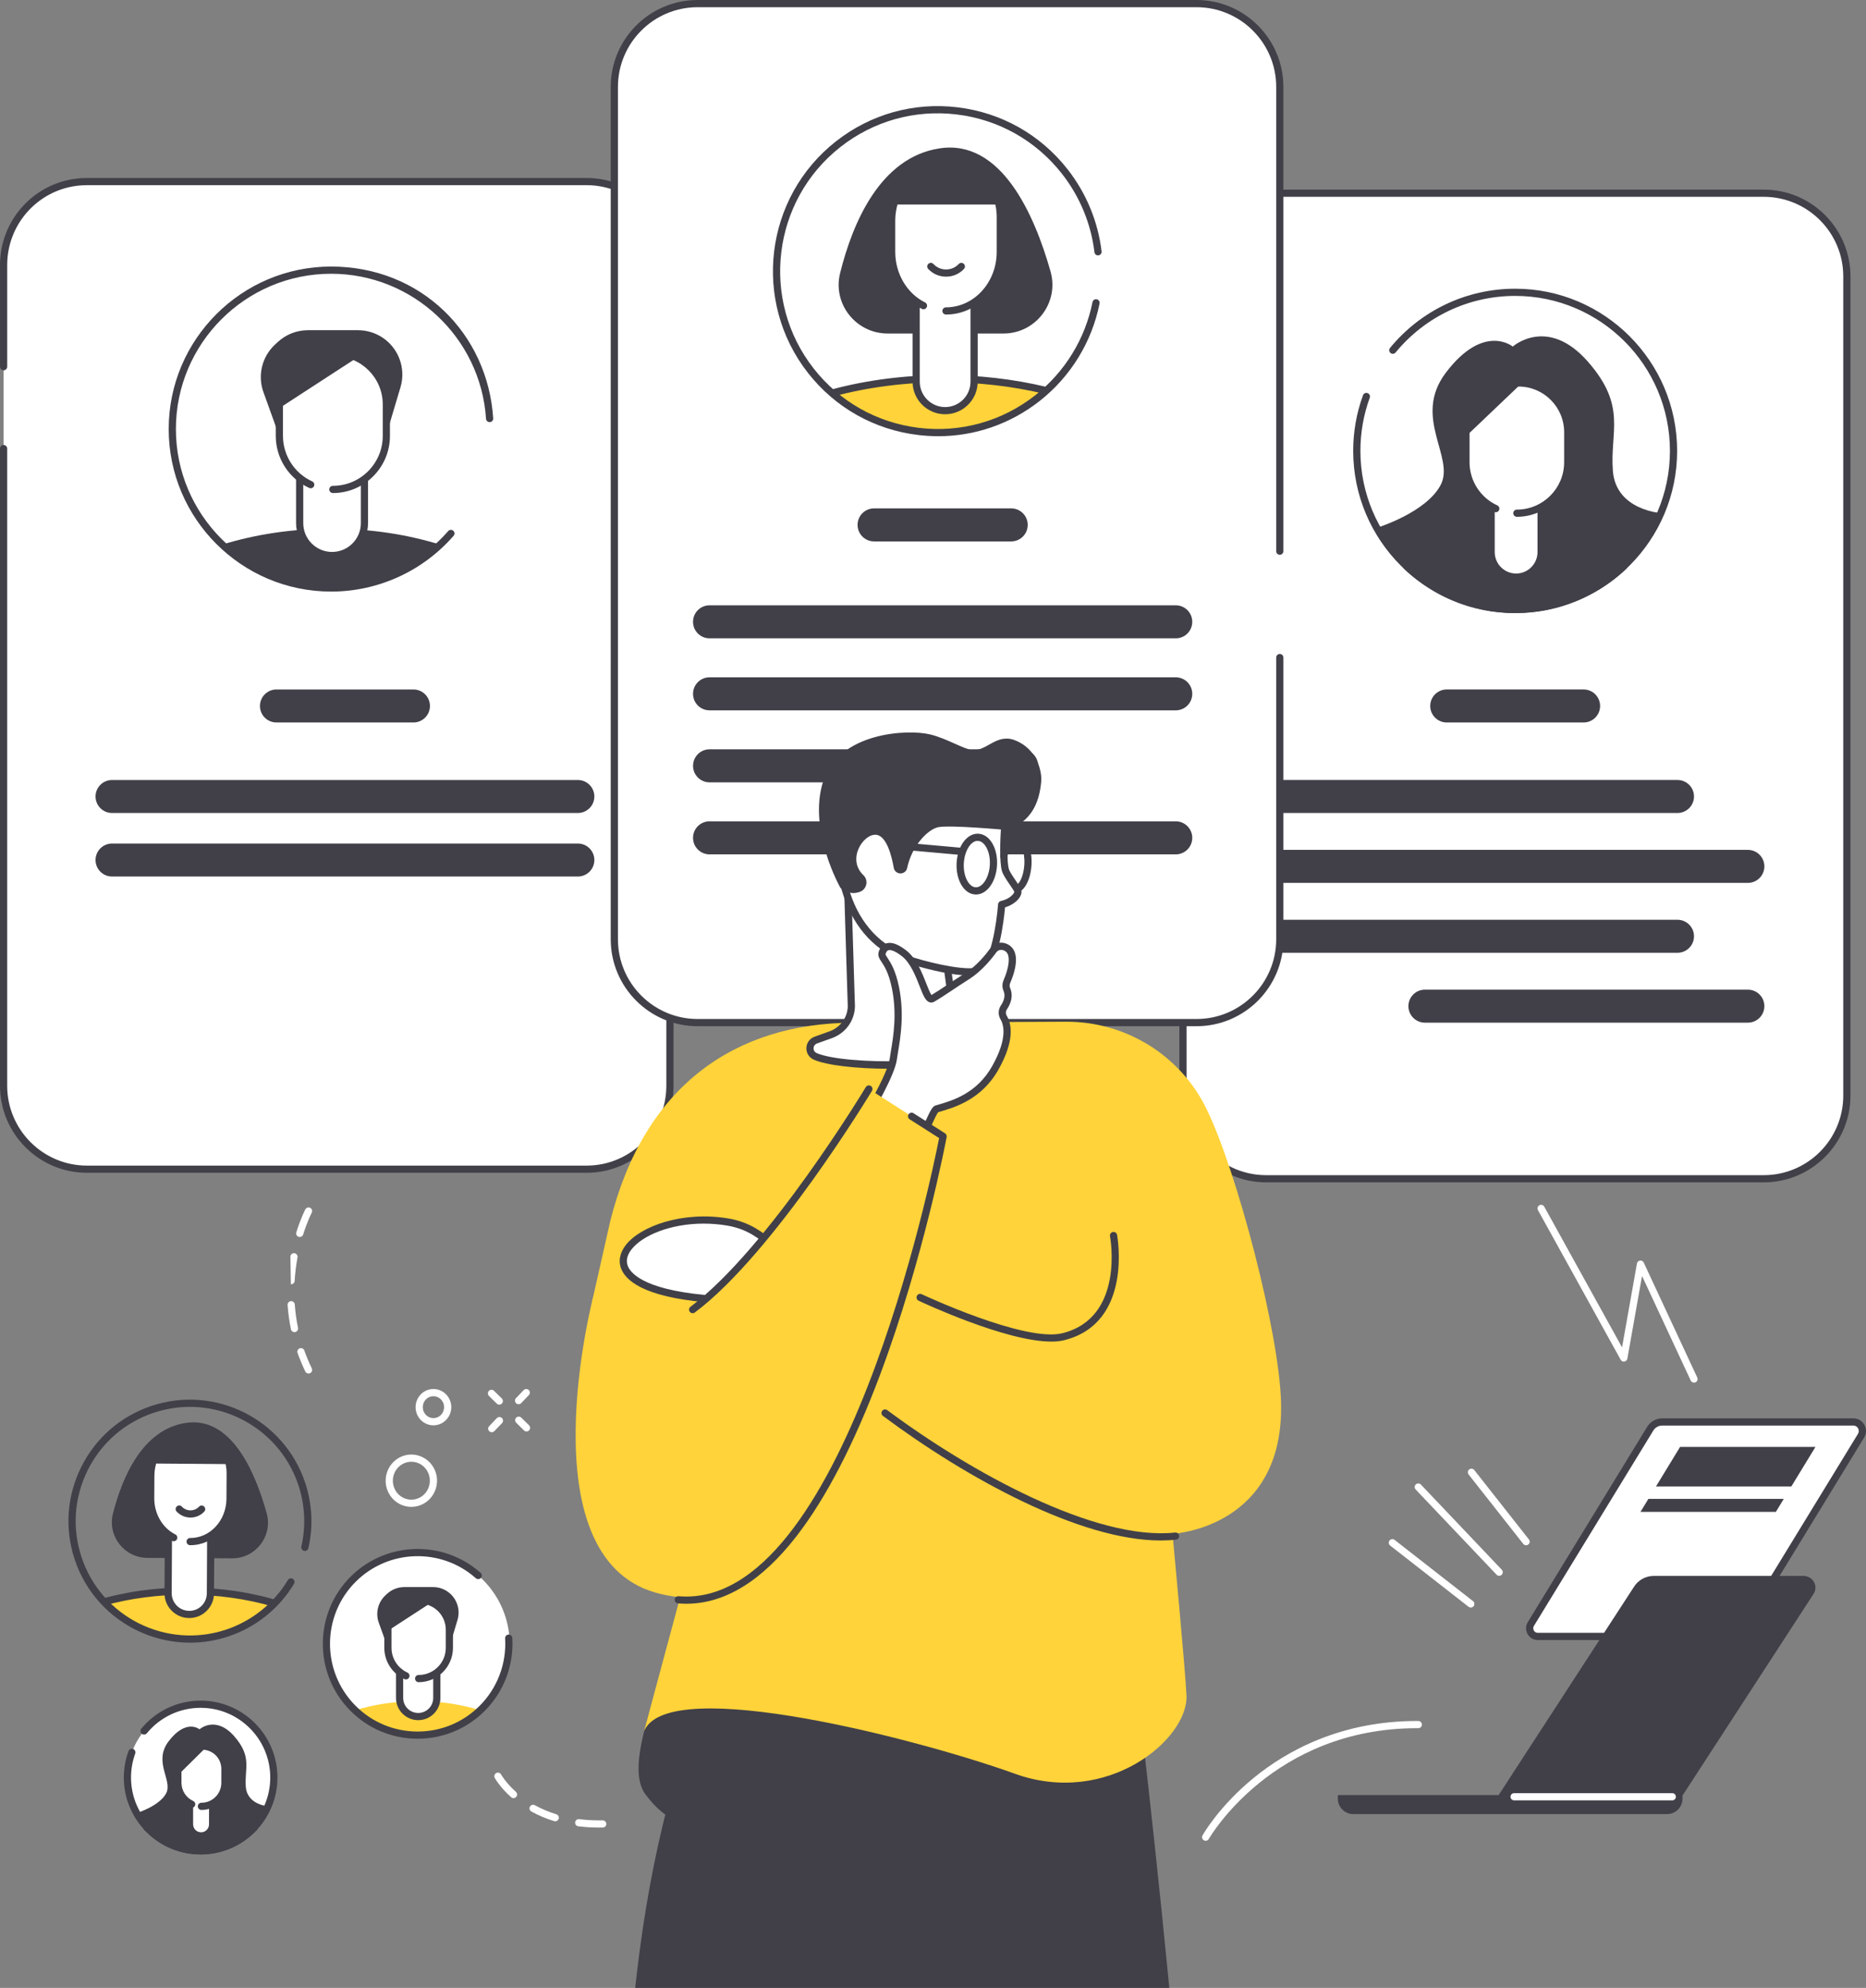 <svg xmlns="http://www.w3.org/2000/svg" xmlns:xlink="http://www.w3.org/1999/xlink" id="Layer_2" viewBox="0 0 1717.88 1829.09"><rect x="0" y="0" width="1717.88" height="1829.09" fill="#808080" stroke="none"/><defs><style>.cls-1{fill:none;}.cls-2{clip-path:url(#clippath);}.cls-3{fill:#fff;}.cls-4{fill:#ffd339;}.cls-5{fill:#414049;}</style><clipPath id="clippath"><path class="cls-1" d="M175.33,1507.64c-60.05,0-108.73-48.68-108.73-108.73s48.68-108.73,108.73-108.73,108.73,48.68,108.73,108.73-48.68,108.73-108.73,108.73Z"></path></clipPath></defs><g id="Illustration"><g id="Select_candidates"><g><g><path class="cls-3" d="M3.31,999.06c0,42.39,34.36,76.75,76.75,76.75h459.96c42.39,0,76.75-34.36,76.75-76.75V243.81c0-42.39-34.36-76.75-76.75-76.75,0,0-466.02,.18-468.98,.52C32.91,172.05,3.31,204.48,3.31,243.81V999.06Z"></path><path class="cls-5" d="M540.02,1079.12H80.06c-44.15,0-80.06-35.92-80.06-80.06V412.75c0-1.83,1.48-3.31,3.31-3.31s3.31,1.48,3.31,3.31V999.06c0,40.49,32.94,73.44,73.43,73.44h459.96c40.49,0,73.43-32.94,73.43-73.44V243.81c0-40.49-32.94-73.43-73.43-73.43H80.06c-2.89,0-5.8,.17-8.63,.5C34.48,175.21,6.63,206.56,6.63,243.81v93.59c0,1.83-1.48,3.31-3.31,3.31s-3.31-1.48-3.31-3.31v-93.59c0-40.61,30.38-74.8,70.66-79.51,3.09-.36,6.25-.55,9.4-.55h459.96c44.15,0,80.06,35.92,80.06,80.06V999.06c0,44.15-35.91,80.06-80.06,80.06Z"></path><g><path class="cls-5" d="M380.64,664.76h-126.14c-8.39,0-15.18-6.8-15.18-15.18s6.8-15.18,15.18-15.18h126.14c8.39,0,15.18,6.8,15.18,15.18s-6.8,15.18-15.18,15.18Z"></path><path class="cls-5" d="M531.99,748.05H103.14c-8.39,0-15.18-6.8-15.18-15.18s6.8-15.18,15.18-15.18h428.85c8.39,0,15.18,6.8,15.18,15.18s-6.8,15.18-15.18,15.18Z"></path><path class="cls-5" d="M531.99,806.51H103.14c-8.39,0-15.18-6.8-15.18-15.18s6.8-15.18,15.18-15.18h428.85c8.39,0,15.18,6.8,15.18,15.18s-6.8,15.18-15.18,15.18Z"></path></g><g><path class="cls-5" d="M204.53,501.12c26.18,24.71,61.46,39.88,100.31,39.88s74.12-15.17,100.31-39.88c-30.29-9.38-64.32-14.66-100.31-14.66s-70.02,5.28-100.31,14.66Z"></path><path class="cls-5" d="M354.97,402.31l13.73-46c5.19-17.41-1.74-36.15-17.01-45.98-6.59-4.24-14.26-6.5-22.1-6.5h-46.14c-10.3,0-20.22,3.9-27.77,10.91l-2.53,2.35c-11.99,11.13-16.17,28.35-10.62,43.74l15.17,42.1,97.27-.61Z"></path><path class="cls-3" d="M308.08,325.42h-51.08v75.67c0,15.65,6.63,29.57,19.88,38.59v41.67c0,16.47,13.34,29.83,29.81,29.83s29.82-13.35,29.82-29.83v-40.54c11.04-8.96,19.88-23.41,19.88-39.72v-29c0-26.29-22.03-46.67-48.31-46.67Z"></path><path class="cls-5" d="M305.71,514.49c-18.27,0-33.14-14.86-33.14-33.14v-41.28c0-1.83,1.48-3.31,3.31-3.31s3.31,1.48,3.31,3.31v41.28c0,14.62,11.89,26.51,26.51,26.51s26.51-11.89,26.51-26.51v-39.58c0-1.83,1.48-3.31,3.31-3.31s3.31,1.48,3.31,3.31v39.58c0,18.27-14.87,33.14-33.14,33.14Z"></path><path class="cls-5" d="M306.44,453.65c-1.83,0-3.31-1.48-3.31-3.31s1.48-3.31,3.31-3.31c25.33,0,45.93-20.6,45.93-45.93v-29c0-24.42-19.86-44.28-44.28-44.28h-47.58v73.29c0,17.96,10.57,34.38,26.92,41.83,1.67,.76,2.4,2.72,1.64,4.39-.76,1.67-2.72,2.4-4.39,1.64-18.71-8.52-30.8-27.3-30.8-47.86v-76.6c0-1.83,1.48-3.31,3.31-3.31h50.89c28.07,0,50.91,22.84,50.91,50.91v29c0,28.98-23.58,52.55-52.56,52.55Z"></path><path class="cls-5" d="M338.56,322.67l-79.54,51.67v-49.85s79.54-.61,79.54-1.82Z"></path><path class="cls-5" d="M304.84,544.32c-82.45,0-149.53-67.08-149.53-149.53s67.08-149.54,149.53-149.54,144.09,61.34,149.21,139.64c.12,1.82-1.26,3.4-3.09,3.52-1.82,.1-3.4-1.26-3.52-3.09-4.89-74.83-67.53-133.44-142.6-133.44-78.8,0-142.91,64.11-142.91,142.91s64.11,142.91,142.91,142.91c41.31,0,80.59-17.87,107.76-49.04,1.2-1.38,3.3-1.52,4.67-.32s1.52,3.3,.32,4.67c-28.43,32.61-69.53,51.31-112.75,51.31Z"></path></g></g><g><g><rect class="cls-3" x="1089.08" y="177.78" width="611.19" height="906.82" rx="76.52" ry="76.52"></rect><path class="cls-5" d="M1623.74,1087.92h-458.14c-44.02,0-79.84-35.82-79.84-79.84V254.31c0-44.02,35.81-79.84,79.84-79.84h458.14c44.02,0,79.84,35.81,79.84,79.84V1008.08c0,44.02-35.81,79.84-79.84,79.84ZM1165.6,181.1c-40.37,0-73.21,32.84-73.21,73.21V1008.08c0,40.37,32.84,73.21,73.21,73.21h458.14c40.37,0,73.21-32.84,73.21-73.21V254.31c0-40.37-32.84-73.21-73.21-73.21h-458.14Z"></path></g><g><path class="cls-3" d="M1249.11,414.88c0-80.59,65.27-145.91,145.79-145.91s145.79,65.33,145.79,145.91-65.27,145.91-145.79,145.91-145.79-65.33-145.79-145.91Z"></path><path class="cls-5" d="M1394.9,564.11c-82.22,0-149.11-66.94-149.11-149.23,0-17.6,3.03-34.82,9.01-51.2,.63-1.72,2.53-2.6,4.25-1.98,1.72,.63,2.6,2.53,1.98,4.25-5.71,15.65-8.61,32.11-8.61,48.93,0,78.63,63.92,142.6,142.48,142.6s142.48-63.97,142.48-142.6-63.91-142.6-142.48-142.6c-42.76,0-82.89,18.98-110.08,52.06-1.16,1.41-3.25,1.62-4.66,.46-1.41-1.16-1.62-3.25-.46-4.66,28.46-34.62,70.45-54.48,115.2-54.48,82.21,0,149.1,66.94,149.1,149.22s-66.89,149.23-149.1,149.23Z"></path><path class="cls-5" d="M1392.68,318.89s-26.69-22.17-61.71,24.19c-30.91,40.92,8.68,77.59-4.63,103.07-13.31,25.48-58.43,39.37-58.43,39.37,0,0,14.46,28.95,32.4,41.69h190.34s39.34-42.85,39.34-55.01c0,0-42.23-2.32-45.13-38.79-2.89-36.48,13.18-59.25-22.85-100.46-37.31-42.68-69.33-14.06-69.33-14.06Z"></path><path class="cls-5" d="M1294.89,521c26.11,24.66,61.28,39.8,100.01,39.8s73.9-15.14,100.01-39.8c-30.2-9.36-64.13-14.63-100.01-14.63s-69.81,5.27-100.01,14.63Z"></path><path class="cls-5" d="M1394.9,564.11c-38.17,0-74.5-14.46-102.29-40.7-.86-.81-1.22-2.01-.95-3.16,.27-1.15,1.12-2.07,2.25-2.42,31.63-9.81,65.61-14.78,100.99-14.78s69.36,4.97,100.99,14.78c1.12,.35,1.98,1.27,2.25,2.42,.27,1.15-.09,2.35-.95,3.16-27.79,26.25-64.12,40.7-102.29,40.7Zm-93.44-41.62c25.95,22.61,58.91,34.99,93.44,34.99s67.49-12.39,93.44-34.99c-29.4-8.5-60.81-12.81-93.44-12.81s-64.04,4.31-93.44,12.81Z"></path><path class="cls-3" d="M1395.77,531.03c-12.71,0-23.01-10.31-23.01-23.03v-117.44h46.02v117.44c0,12.72-10.3,23.03-23.01,23.03Z"></path><path class="cls-5" d="M1395.77,534.34c-14.52,0-26.32-11.82-26.32-26.34v-117.43c0-1.83,1.48-3.31,3.31-3.31h46.02c1.83,0,3.31,1.48,3.31,3.31v117.43c0,14.53-11.81,26.34-26.32,26.34Zm-19.7-140.47v114.12c0,10.87,8.84,19.72,19.7,19.72s19.7-8.85,19.7-19.72v-114.12h-39.39Z"></path><path class="cls-3" d="M1396.44,472.21c25.88,0,46.86-21,46.86-46.9v-27.62c0-25.04-20.28-45.33-45.29-45.33h-48.43v72.96c0,18.98,11.26,35.32,27.47,42.71l19.4,4.19Z"></path><path class="cls-5" d="M1396.44,475.52c-1.83,0-3.31-1.48-3.31-3.31s1.48-3.31,3.31-3.31c24.01,0,43.55-19.55,43.55-43.59v-27.62c0-23.17-18.83-42.02-41.98-42.02h-45.12v69.64c0,17.05,10.02,32.62,25.53,39.69,1.67,.76,2.4,2.72,1.64,4.39-.76,1.67-2.73,2.4-4.39,1.64-17.86-8.14-29.4-26.09-29.4-45.72v-72.95c0-1.83,1.48-3.31,3.31-3.31h48.43c26.8,0,48.61,21.82,48.61,48.64v27.62c0,27.69-22.51,50.21-50.17,50.21Z"></path><path class="cls-5" d="M1399.33,354.09l-48.02,45.74v-47.48s48.02,2.9,48.02,1.74Z"></path></g><g><path class="cls-5" d="M1544.35,748.05h-363.69c-8.38,0-15.18-6.8-15.18-15.18s6.8-15.19,15.18-15.19h363.69c8.38,0,15.18,6.8,15.18,15.18s-6.8,15.19-15.18,15.19Z"></path><path class="cls-5" d="M1609.14,812.36h-428.48c-8.38,0-15.18-6.8-15.18-15.18s6.8-15.19,15.18-15.19h428.48c8.38,0,15.18,6.8,15.18,15.18s-6.8,15.19-15.18,15.19Z"></path><path class="cls-5" d="M1544.35,876.67h-363.69c-8.38,0-15.18-6.8-15.18-15.18s6.8-15.19,15.18-15.19h363.69c8.38,0,15.18,6.8,15.18,15.18s-6.8,15.19-15.18,15.19Z"></path><path class="cls-5" d="M1609.14,940.97h-297.35c-8.38,0-15.18-6.8-15.18-15.18s6.8-15.19,15.18-15.19h297.35c8.38,0,15.18,6.8,15.18,15.18s-6.8,15.19-15.18,15.19Z"></path><path class="cls-5" d="M1457.91,664.76h-126.03c-8.38,0-15.18-6.8-15.18-15.18s6.8-15.19,15.18-15.19h126.03c8.38,0,15.18,6.8,15.18,15.18s-6.8,15.19-15.18,15.19Z"></path></g></g><g><g><rect class="cls-3" x="565.56" y="3.31" width="612.65" height="937.6" rx="76.65" ry="76.65"></rect><path class="cls-5" d="M1101.56,944.23h-459.35c-44.09,0-79.96-35.87-79.96-79.96V79.96c0-44.09,35.87-79.96,79.96-79.96h459.35c44.09,0,79.96,35.87,79.96,79.96V507.16c0,1.83-1.48,3.31-3.31,3.31s-3.31-1.48-3.31-3.31V79.96c0-40.44-32.9-73.33-73.33-73.33h-459.35c-40.44,0-73.33,32.9-73.33,73.33V864.27c0,40.44,32.9,73.33,73.33,73.33h459.35c40.44,0,73.33-32.9,73.33-73.33v-259.24c0-1.83,1.48-3.31,3.31-3.31s3.31,1.48,3.31,3.31v259.24c0,44.09-35.87,79.96-79.96,79.96Z"></path><g><path class="cls-5" d="M930.94,498.17h-126.24c-8.39,0-15.2-6.8-15.2-15.2s6.8-15.2,15.2-15.2h126.24c8.39,0,15.2,6.8,15.2,15.2s-6.8,15.2-15.2,15.2Z"></path><path class="cls-5" d="M1082.42,587.35h-429.2c-8.39,0-15.2-6.8-15.2-15.2s6.8-15.2,15.2-15.2h429.2c8.39,0,15.2,6.8,15.2,15.2s-6.8,15.2-15.2,15.2Z"></path><path class="cls-5" d="M1082.42,653.61h-429.2c-8.39,0-15.2-6.8-15.2-15.2s6.8-15.2,15.2-15.2h429.2c8.39,0,15.2,6.8,15.2,15.2s-6.8,15.2-15.2,15.2Z"></path><path class="cls-5" d="M940.52,719.86h-287.29c-8.39,0-15.2-6.8-15.2-15.2s6.8-15.2,15.2-15.2h287.29c8.39,0,15.2,6.8,15.2,15.2s-6.8,15.2-15.2,15.2Z"></path><path class="cls-5" d="M1082.42,786.12h-429.2c-8.39,0-15.2-6.8-15.2-15.2s6.8-15.2,15.2-15.2h429.2c8.39,0,15.2,6.8,15.2,15.2s-6.8,15.2-15.2,15.2Z"></path></g></g><g><g><path class="cls-5" d="M817.13,306.87c-29.1,0-50.75-27.26-43.73-55.5,11.54-46.4,36.88-106.35,91.35-114.82,56.78-8.83,87.44,60.41,102.41,113.27,8.11,28.64-13.57,57.05-43.32,57.05h-106.7Z"></path><path class="cls-4" d="M862.62,398.4c41.99-1.02,70.11-10.07,100.37-38.63-35.01-10.84-52.3-11.33-93.88-11.33s-66.83,2.09-101.83,12.93c0,0,39.71,38.38,95.35,37.02Z"></path><path class="cls-5" d="M766.51,364.86c-1.46,0-2.8-.98-3.2-2.46-.47-1.77,.58-3.58,2.35-4.06,32.8-8.77,67.6-13.21,103.45-13.21,32.27,0,63.84,3.63,93.82,10.78,1.78,.42,2.88,2.21,2.45,3.99-.42,1.78-2.22,2.88-3.99,2.45-29.48-7.03-60.53-10.6-92.28-10.6-35.27,0-69.49,4.37-101.74,12.99-.29,.08-.57,.11-.86,.11Z"></path><path class="cls-3" d="M870.11,377.86c-14.73,0-26.67-11.94-26.67-26.67V191.53h53.34v159.66c0,14.73-11.94,26.67-26.67,26.67Z"></path><path class="cls-5" d="M870.11,381.18c-16.53,0-29.98-13.45-29.98-29.98V191.53c0-1.83,1.48-3.31,3.31-3.31h53.34c1.83,0,3.31,1.48,3.31,3.31v159.66c0,16.53-13.45,29.98-29.98,29.98Zm-23.36-186.33v156.35c0,12.88,10.48,23.36,23.36,23.36s23.36-10.48,23.36-23.36V194.85h-46.71Z"></path><path class="cls-3" d="M850.19,281.23c-17.29-8.55-29.31-27.48-29.31-49.46v-28.36c0-31,23.14-56.13,51.69-56.13,26.7,0,48.34,23.5,48.34,52.5v31.99c0,30-22.4,54.32-50.02,54.32l-20.7-4.86Z"></path><path class="cls-5" d="M870.89,289.4c-1.83,0-3.31-1.48-3.31-3.31s1.48-3.31,3.31-3.31c25.75,0,46.7-22.88,46.7-51v-31.99c0-27.12-20.2-49.18-45.03-49.18-26.68,0-48.38,23.69-48.38,52.82v28.36c0,19.99,10.78,38.24,27.47,46.49,1.64,.81,2.31,2.8,1.5,4.44-.81,1.64-2.8,2.3-4.44,1.5-18.93-9.36-31.16-29.93-31.16-52.43v-28.36c0-32.78,24.68-59.44,55.01-59.44,28.48,0,51.66,25.04,51.66,55.81v31.99c0,31.78-23.92,57.63-53.33,57.63Z"></path><path class="cls-5" d="M820.49,188.18h103.94s-2.08-20.52-20.68-34.25c-15.82-11.67-36.94-12.79-54.87-4.74-12.16,5.46-24.73,15.28-27.05,32.8l-1.34,6.18Z"></path><path class="cls-5" d="M870.98,254.57c-6.3,0-12.15-2.53-16.47-7.12-1.25-1.34-1.19-3.43,.15-4.68,1.34-1.25,3.43-1.18,4.68,.15,3.05,3.25,7.18,5.03,11.64,5.03s8.59-1.79,11.64-5.03c1.26-1.33,3.35-1.4,4.68-.15,1.33,1.25,1.4,3.35,.15,4.68-4.32,4.59-10.16,7.12-16.47,7.12Z"></path></g><path class="cls-5" d="M863.67,401.36c-6.11,0-12.25-.37-18.41-1.11-40.27-4.84-76.25-25.07-101.3-56.96-51.72-65.85-40.23-161.49,25.61-213.21,31.9-25.05,71.64-36.19,111.91-31.35,40.27,4.84,76.25,25.07,101.3,56.96,17.22,21.92,28.06,48.06,31.36,75.6,.22,1.82-1.08,3.47-2.89,3.68-1.81,.25-3.47-1.08-3.68-2.89-3.15-26.33-13.53-51.33-29.99-72.29-23.96-30.5-58.37-49.85-96.88-54.48-38.5-4.62-76.52,6.02-107.02,29.98-62.97,49.46-73.96,140.94-24.5,203.91,23.96,30.5,58.37,49.85,96.88,54.48,38.52,4.62,76.52-6.02,107.02-29.98,27.22-21.38,45.94-51.83,52.7-85.72,.36-1.79,2.12-2.97,3.9-2.6,1.79,.36,2.96,2.1,2.6,3.9-7.07,35.45-26.64,67.28-55.1,89.64-27.02,21.22-59.67,32.46-93.5,32.46Z"></path></g></g></g><g><g><g><path class="cls-5" d="M848.03,1829.09h228.47c-18.38-189.32-36.01-326.68-36.01-326.68l-354.77-61.96-35.41,101c-10.6,30.59-25.12,75.82-38.65,131.47-7.47,30.72-18.52,79.7-26.88,156.18h263.25Z"></path><path class="cls-5" d="M854.49,1777.67c-.4,0-.81-.07-1.21-.23-1.7-.67-2.55-2.59-1.88-4.29,8.29-21.21,26.47-26.55,47.62-30.92,1.79-.38,3.54,.78,3.91,2.57,.37,1.79-.78,3.55-2.57,3.91-19.91,4.12-35.7,8.7-42.79,26.85-.51,1.31-1.76,2.11-3.09,2.11Z"></path><path class="cls-5" d="M652.54,1747.61c-1.59,0-2.99-1.15-3.26-2.77-.3-1.81,.92-3.51,2.72-3.81,81.48-13.58,97.6-75.62,98.24-78.25,.44-1.78,2.23-2.88,4-2.43,1.78,.43,2.87,2.22,2.44,4-.17,.69-17.66,68.9-103.59,83.22-.18,.03-.37,.05-.55,.05Z"></path><path class="cls-5" d="M1044.7,1690.82c-.44,0-.89-.09-1.32-.27-50.15-21.78-48.93-69.29-48.92-69.77,.07-1.83,1.62-3.22,3.44-3.19,1.83,.07,3.25,1.6,3.19,3.43-.06,1.78-.95,43.52,44.94,63.45,1.68,.73,2.45,2.68,1.72,4.36-.54,1.25-1.76,1.99-3.04,1.99Z"></path></g><path class="cls-5" d="M601.57,1562.82c-8.5,29.08-21.84,69.31-7.08,88.62,26.83,35.1,49.08,29.47,82.19,17.39,66.22-24.14,171.9-62.27,202.75-41.08l1.37-64.94h-279.23Z"></path><path class="cls-4" d="M981.31,940.1c55-.26,105.25,30.84,129.31,79.97,27.88,56.92,67.23,205.87,68.76,270.93,2.68,113.71-96.93,120.11-99.88,120.28-.04,0-.06,.03-.06,.07,.31,3.29,11.95,126.84,12.87,148.77,1.68,40.11-72.72,102.71-158.17,71.87-85.03-30.68-317.31-91.81-340.9-39.76-.03,.08-.14,.04-.12-.04l97.45-361.51s-.02-.09-.07-.09l-79.99,3.86s-.03,0-.04,0l-65.15-37.67s-.04-.04-.03-.07l16.5-73.07c31.34-124.84,115.18-182.13,223.38-182.63l196.14-.91Z"></path><g><path class="cls-3" d="M724.79,1218.99c-14.95-2.76-10.87-20.09-63.39-23.23-151.59-9.04-78.13-86,8.72-71.34,28.78,4.86,40.1,23.48,50.93,28.2,90.86,39.64,33.55,71.87,3.75,66.36Z"></path><path class="cls-5" d="M732.06,1222.93c-2.72,0-5.37-.22-7.87-.69-5.81-1.07-9.23-4.05-12.84-7.2-6.76-5.89-16.03-13.95-50.14-15.98-63.65-3.79-83.48-18.76-88.9-30.65-3.3-7.23-1.99-15.28,3.69-22.67,13.56-17.66,52.69-31.68,94.68-24.59,20.4,3.44,32.49,13.57,41.32,20.96,3.93,3.29,7.33,6.14,10.38,7.47,48.05,20.97,53.88,39.28,50.3,50.95-4.24,13.84-23.81,22.39-40.61,22.39Zm-84.2-97.06c-30.61,0-56.56,10.82-66.62,23.92-4.23,5.51-5.21,10.85-2.92,15.88,3.08,6.74,17.35,22.86,83.27,26.79,36.37,2.17,46.62,11.08,54.1,17.6,3.29,2.86,5.67,4.93,9.7,5.68,14.89,2.74,37.16-4.76,40.94-17.13,3.88-12.67-13.11-28.32-46.62-42.94-3.92-1.71-7.66-4.84-11.98-8.46-8.71-7.29-19.55-16.37-38.17-19.51-7.39-1.25-14.67-1.82-21.71-1.82Z"></path></g></g><g><g><g><path class="cls-3" d="M915.63,961.38c5.05-4.32,2.38-12.59-4.24-13.39l-10.28-1.24c-11.04-1.33-20.25-8.68-23.84-18.84l-16.93-125.04-34.72,12.42-45.95-22.72,4.11,133.61c-.33,11.65-7.93,21.94-19.16,25.96l-13.43,4.8c-7.07,2.53-7.4,12.11-.55,15.1,27.34,11.92,138.5,12.01,165-10.66Z"></path><path class="cls-5" d="M818.22,983.37c-29.7,0-57.1-3.14-68.91-8.29-4.44-1.94-7.09-6.1-6.93-10.85,.16-4.78,3.11-8.76,7.69-10.4l13.43-4.8c10.01-3.58,16.67-12.59,16.97-22.94l-4.11-133.42c-.04-1.16,.54-2.26,1.52-2.89,.98-.63,2.21-.7,3.26-.18l44.69,22.1,33.4-11.94c.94-.34,1.98-.23,2.84,.29,.85,.52,1.43,1.4,1.56,2.39l16.88,124.69c3.28,8.93,11.3,15.17,21.01,16.34l10.28,1.24c4.44,.53,8.01,3.53,9.31,7.81,1.27,4.19,0,8.55-3.31,11.38-16.22,13.88-59.94,19.47-99.57,19.47Zm-35.08-185.37l3.94,128.09c-.37,13.29-8.76,24.67-21.36,29.18l-13.43,4.8c-2,.71-3.23,2.35-3.3,4.38-.07,2.01,1.04,3.72,2.96,4.56,25.18,10.98,135.95,11.74,161.52-10.14,1.3-1.12,1.78-2.77,1.28-4.43-.41-1.36-1.61-2.9-3.76-3.16l-10.28-1.24c-12.33-1.49-22.51-9.54-26.57-21.02-.08-.21-.13-.44-.16-.66l-16.38-120.99-30.88,11.04c-.85,.3-1.78,.25-2.58-.15l-41-20.27Zm132.49,163.39h0Z"></path></g><g><path class="cls-3" d="M875.74,703.45c59.17,21.79,49,60.08,49,60.08-.74,10.54-1.16,29.82,.8,36.81,1.62,5.77,11.08,16.62,11.53,19.83,.45,3.21-4.67,9.78-14.91,12.11,0,0-3.89,51.17-17.3,59.56-13.42,8.39-65.08-7.7-65.08-7.7l-8.69-3.49c-27.99-11.22-45.1-34.57-53.25-63.46,0,0-37.69-163.66,97.91-113.74Z"></path><path class="cls-5" d="M892.21,897.52c-19.86,0-49.24-8.92-53.42-10.22-.08-.03-.17-.06-.25-.09l-8.69-3.49c-27.07-10.85-46.16-33.55-55.2-65.63-.81-3.5-18.49-82.46,17.84-114.47,18.25-16.08,46.65-17.18,84.4-3.28,58.11,21.4,52.02,59.41,51.14,63.65-.76,11.06-1.05,29.22,.7,35.45,.72,2.57,3.82,7.09,6.31,10.73,3.28,4.78,5,7.38,5.31,9.53,.73,5.14-5.11,12.13-15.09,15.18-1,11.14-5.5,51.55-18.66,59.77-3.3,2.06-8.42,2.87-14.39,2.87Zm-51.33-16.51c19.44,6.04,53.4,13.52,62.21,8.02,8.74-5.46,14.3-37.86,15.76-57,.11-1.45,1.15-2.66,2.57-2.98,8.6-1.96,12.35-7.11,12.37-8.48-.25-.88-2.54-4.22-4.21-6.66-3.05-4.45-6.21-9.06-7.23-12.68-2.35-8.37-1.46-30.22-.91-37.94,.02-.21,.05-.42,.1-.62,.37-1.44,8.45-35.73-46.94-56.12-35.28-12.99-61.43-12.31-77.72,2.03-33.38,29.39-15.99,107.08-15.81,107.86,8.43,29.88,26.17,51.06,51.25,61.12l8.57,3.44Z"></path></g><path class="cls-5" d="M856.26,675.74c15.55,3.8,30.76,13.51,38.8,14.37,12.97,1.39,22.32-15.25,38.7-9.21,14.39,5.31,22.48,17.56,24.54,31.37,.34,2.3,.44,4.74,.21,7.34-3.04,34.92-24.89,42.34-33.77,43.92,0,0-51.38-4.75-61.4-2.32-9.37,2.27-23.86,16.86-28.23,37.6-.56,2.68-2.9,4.63-5.64,4.84-3.22,.24-6.12-1.97-6.66-5.12-1.72-9.96-6.41-29.86-16.52-30.45-11.79-.68-26.81,22.62-11.39,37.23,4.75,4.5,3.17,12.69-2.91,15.13-5.05,2.03-11.37,2.16-18.21-3.39,0,0-30.42-53.32-15.91-98.33,14.51-45.01,77.69-48.02,98.39-42.97Z"></path></g><g><path class="cls-5" d="M938.88,819.65c-.89,0-1.78-.36-2.43-1.06-1.24-1.34-1.17-3.44,.17-4.68,3.48-3.23,6-10.55,6.42-18.64,.3-5.76-.52-11.4-2.25-15.47-1.38-3.26-3.2-5.25-4.89-5.34-2.88-.12-6.84,5.04-8.54,13.97-.34,1.8-2.09,2.95-3.87,2.64-1.8-.34-2.98-2.08-2.64-3.87,2.31-12.12,8.27-19.71,15.38-19.35,4.41,.22,8.19,3.55,10.65,9.38,2.13,5.04,3.11,11.57,2.76,18.4-.51,9.88-3.78,18.75-8.53,23.16-.64,.59-1.45,.88-2.25,.88Z"></path><path class="cls-5" d="M898.52,823.05c-.22,0-.45,0-.68-.02-5.28-.27-9.95-3.64-13.18-9.48-2.94-5.34-4.36-12.24-3.99-19.43,.79-15.34,9.24-27.02,19.37-27.02,.22,0,.45,0,.68,.02,5.28,.27,9.95,3.64,13.18,9.48,2.94,5.34,4.36,12.24,3.98,19.43-.79,15.34-9.24,27.02-19.37,27.02Zm-11.22-28.59c-.31,5.98,.82,11.62,3.17,15.89,1.2,2.18,3.8,5.86,7.71,6.06,6.44,.35,12.49-9.16,13.09-20.73,.31-5.98-.82-11.62-3.17-15.89-1.2-2.18-3.8-5.86-7.71-6.07-6.5-.43-12.49,9.16-13.09,20.73Z"></path><path class="cls-5" d="M885.83,786.76c-.1,0-.2,0-.3-.01l-56.46-5.06c-1.82-.16-3.17-1.77-3-3.6,.16-1.82,1.77-3.17,3.6-3l56.46,5.06c1.82,.16,3.17,1.77,3,3.6-.16,1.72-1.6,3.02-3.3,3.02Z"></path></g></g><g><path class="cls-3" d="M795.82,1030.34s21.98,34.49,41.79,28.4c10.41-3.2,20.56-37.21,24.71-38.42,13.27-3.87,38.55-10.17,54.08-37.9,14.5-25.9,11.34-39.73,7.6-46.09-1.72-2.93-1.7-6.56,.21-9.38,2.77-4.09,5.46-10.28,2.66-16.66-.98-2.23-.89-4.8,.07-7.04,3.69-8.58,10.51-28.31-2.75-32.2-3.59-1.05-7.47,.29-9.66,3.31-4.21,5.81-13,16.75-23.86,23.66-15.36,9.77-24.57,16.45-32.28,20.85-6.62,3.77-10.1-29.23-25.99-41.62-14.1-11-18.91-5.44-20.31-.27-1.41,5.17,7.32,7.22,12.3,31.82,5.83,28.79-.27,53-2.03,65.96-2.07,15.19-26.52,55.59-26.52,55.59Z"></path><path class="cls-5" d="M832.8,1062.76c-19.99,0-38.9-29.28-39.77-30.64-.68-1.06-.69-2.42-.04-3.5,.24-.4,24.12-39.98,26.07-54.33,.29-2.12,.69-4.55,1.14-7.24,2.27-13.58,5.69-34.09,.93-57.62-2.88-14.24-6.92-20.34-9.59-24.39-1.94-2.93-3.61-5.47-2.66-8.96,1.11-4.07,3.54-6.91,6.85-8.01,4.87-1.62,10.99,.52,18.7,6.54,9.27,7.24,14.52,20.62,18.35,30.4,1.48,3.78,3.45,8.8,4.75,10.5,4.05-2.36,8.63-5.4,14.32-9.18,4.83-3.21,10.3-6.85,17.03-11.13,10.37-6.6,18.84-17.12,22.96-22.81,3.02-4.16,8.36-5.99,13.28-4.54,3.95,1.16,6.91,3.63,8.57,7.16,3.88,8.25,.13,20.61-3.71,29.53-.63,1.48-.66,3.08-.08,4.4,2.7,6.15,1.68,13.01-2.95,19.85-1.17,1.72-1.21,3.96-.1,5.84,4.69,7.98,7.19,23.03-7.57,49.38-15.56,27.8-40.82,35.08-54.38,38.99l-1.19,.35c-1.18,1.36-3.62,6.61-5.6,10.87-6.66,14.33-12.33,25.46-19.53,27.68-1.93,.59-3.86,.86-5.78,.86Zm-33.07-32.51c6.7,9.81,23.48,29.45,36.9,25.32,4.96-1.52,11.54-15.68,15.47-24.14,4.63-9.96,6.38-13.45,9.29-14.3l1.68-.48c13.54-3.9,36.2-10.43,50.44-35.86,13.92-24.86,10.76-37.48,7.64-42.79-2.42-4.11-2.29-9.06,.33-12.92,2.29-3.38,4.56-8.47,2.37-13.47-1.32-3-1.29-6.53,.06-9.68,4.52-10.53,5.94-19.54,3.8-24.1-.86-1.84-2.28-2.99-4.44-3.62-2.24-.65-4.67,.17-6.05,2.07-4.4,6.07-13.46,17.32-24.77,24.51-6.67,4.24-12.12,7.86-16.92,11.06-6.17,4.1-11.05,7.34-15.5,9.88-1.39,.79-2.96,.95-4.41,.43-3.75-1.32-5.84-6.66-9-14.73-3.55-9.06-8.42-21.47-16.26-27.59-7.82-6.1-11.37-5.86-12.54-5.48-1.45,.48-2.18,2.15-2.54,3.47-.15,.55,.37,1.41,1.79,3.56,2.77,4.2,7.42,11.23,10.56,26.72,5.01,24.73,1.46,45.97-.89,60.02-.44,2.62-.83,4.98-1.11,7.05-1.91,13.99-21.04,46.89-25.89,55.06Z"></path></g><path class="cls-4" d="M868.26,1045.6l-66.58-42.42s-90.01,145.53-158.17,194.93c-33.18,24.05-97.56-4.23-97.56-4.23,0,0-61.81,237.53,57.49,271.49,198.73,56.56,264.82-419.76,264.82-419.76Z"></path><g><path class="cls-5" d="M1068.57,1417.44c-74.72,0-179.5-57.86-255.73-114.64-1.47-1.09-1.77-3.17-.68-4.64,1.09-1.46,3.17-1.77,4.64-.68,76.45,56.94,191.76,120.58,265.06,112.64,1.79-.2,3.46,1.12,3.65,2.94,.2,1.82-1.12,3.45-2.94,3.65-4.53,.49-9.21,.73-14,.73Z"></path><path class="cls-5" d="M967.76,1234.42c-41.76,0-118.51-35.94-122.08-37.62-1.66-.78-2.36-2.75-1.58-4.41,.78-1.66,2.76-2.36,4.41-1.58,.94,.45,94.8,44.42,129.38,35.95,57.94-14.19,44.15-88.55,44-89.29-.35-1.8,.82-3.53,2.62-3.89,1.78-.35,3.53,.82,3.89,2.62,.16,.81,15.07,81.33-48.93,97-3.45,.84-7.39,1.23-11.7,1.23Z"></path><path class="cls-5" d="M637.68,1208.33c-1.01,0-2-.46-2.66-1.33-1.09-1.47-.79-3.54,.67-4.64,71.64-53.55,160.49-200.59,161.38-202.06,.94-1.57,2.98-2.07,4.55-1.13,1.57,.94,2.07,2.98,1.13,4.54-.9,1.49-90.42,149.64-163.09,203.96-.6,.45-1.29,.66-1.98,.66Z"></path><path class="cls-5" d="M631.92,1475.65c-2.58,0-5.17-.11-7.77-.34-1.82-.16-3.17-1.76-3.02-3.58,.16-1.82,1.75-3.2,3.59-3.02,151.19,12.95,233.28-387.99,239.86-421.54l-27.13-17.27c-1.54-.98-2-3.03-1.01-4.57,.98-1.54,3.03-2,4.57-1.02l29.03,18.48c1.14,.73,1.73,2.07,1.48,3.4-.2,1.1-21.03,111.63-61.39,219.01-23.77,63.22-49.58,113.05-76.71,148.1-32.06,41.4-66.16,62.34-101.49,62.34Z"></path></g></g><g><g><path class="cls-3" d="M117.3,1635.54c0-37.26,30.18-67.46,67.41-67.46s67.41,30.2,67.41,67.46-30.18,67.46-67.41,67.46-67.41-30.2-67.41-67.46Z"></path><path class="cls-5" d="M184.71,1706.32c-38.99,0-70.72-31.75-70.72-70.78,0-8.34,1.44-16.51,4.27-24.28,.63-1.72,2.53-2.6,4.25-1.98,1.72,.63,2.6,2.53,1.98,4.25-2.57,7.04-3.87,14.45-3.87,22.01,0,35.37,28.75,64.15,64.09,64.15s64.09-28.78,64.09-64.15-28.75-64.15-64.09-64.15c-19.24,0-37.29,8.54-49.52,23.42-1.16,1.41-3.25,1.62-4.66,.46-1.41-1.16-1.62-3.25-.46-4.66,13.5-16.42,33.41-25.84,54.64-25.84,38.99,0,70.72,31.75,70.72,70.77s-31.72,70.78-70.72,70.78Z"></path><path class="cls-5" d="M138.47,1684.61c12.07,11.4,28.33,18.4,46.24,18.4s34.17-7,46.24-18.4c-13.96-4.33-29.65-6.76-46.24-6.76s-32.28,2.43-46.24,6.76Z"></path><path class="cls-3" d="M185.11,1689.24c-5.88,0-10.64-4.77-10.64-10.65v-54.3h21.28v54.3c0,5.88-4.76,10.65-10.64,10.65Z"></path><path class="cls-5" d="M226.3,1644.11c-1.34-16.87,6.1-27.39-10.57-46.45-17.25-19.73-32.06-6.5-32.06-6.5,0,0-12.34-10.25-28.53,11.18-14.29,18.92,4.01,35.87-2.14,47.65-6.15,11.78-27.02,18.2-27.02,18.2,0,0,6.69,13.39,14.98,19.27h88s18.19-19.81,18.19-25.43c0,0-19.53-1.07-20.86-17.94Z"></path><g><path class="cls-5" d="M138.47,1684.61c12.07,11.4,28.33,18.4,46.24,18.4s34.17-7,46.24-18.4c-13.96-4.33-29.65-6.76-46.24-6.76s-32.28,2.43-46.24,6.76Z"></path><path class="cls-5" d="M184.71,1706.32c-18.1,0-35.33-6.86-48.51-19.31l-4.12-3.9,5.42-1.68c14.79-4.59,30.68-6.91,47.22-6.91s32.43,2.33,47.22,6.91l5.42,1.68-4.12,3.9c-13.18,12.45-30.41,19.31-48.51,19.31Zm-39.43-20.22c11.24,8.81,25.03,13.59,39.43,13.59s28.19-4.79,39.43-13.59c-12.48-3.28-25.71-4.94-39.43-4.94s-26.95,1.66-39.43,4.94Z"></path></g><path class="cls-3" d="M186.14,1606.63h-.74l-21.65,21.78v11.95c0,7.98,4.31,14.93,10.72,18.7v19.53c0,5.88,4.76,10.65,10.64,10.65s10.64-4.77,10.64-10.65v-19.17c6.75-3.67,11.34-10.83,11.34-19.07v-12.77c0-11.58-9.38-20.96-20.94-20.96Z"></path><path class="cls-5" d="M185.11,1692.56c-7.69,0-13.95-6.26-13.95-13.96v-18.94c0-1.83,1.48-3.31,3.31-3.31s3.31,1.48,3.31,3.31v18.94c0,4.04,3.29,7.34,7.33,7.34s7.32-3.29,7.32-7.34v-18.61c0-1.83,1.48-3.31,3.31-3.31s3.31,1.48,3.31,3.31v18.61c0,7.7-6.26,13.96-13.95,13.96Z"></path><path class="cls-5" d="M185.42,1665.36c-1.83,0-3.31-1.48-3.31-3.31s1.48-3.31,3.31-3.31c10.12,0,18.35-8.24,18.35-18.37v-12.77c0-9.3-7.12-16.93-16.32-17.6l-20.39,20.17v10.2c0,7.18,4.22,13.75,10.76,16.73,1.67,.76,2.4,2.72,1.64,4.39-.76,1.66-2.72,2.4-4.39,1.64-8.89-4.05-14.64-12.99-14.64-22.76v-11.58c0-.88,.35-1.73,.98-2.36l22.39-22.15c.88-.86,2.18-.98,3.4-.93,13,.57,23.19,11.22,23.19,24.25v12.77c0,13.78-11.21,25-24.98,25Z"></path></g><g><path class="cls-3" d="M302.14,1512.88c0-46.17,37.4-83.6,83.53-83.6s83.53,37.43,83.53,83.6-37.4,83.6-83.53,83.6-83.53-37.43-83.53-83.6Z"></path><path class="cls-4" d="M326.87,1573.67c15.05,14.2,35.32,22.92,57.64,22.92s42.59-8.72,57.64-22.92c-17.41-5.39-36.96-8.42-57.64-8.42s-40.23,3.03-57.64,8.42Z"></path><g><path class="cls-5" d="M411.43,1464.04c-3.78-2.44-8.19-3.73-12.7-3.73h-26.51c-5.92,0-11.62,2.24-15.96,6.27l-1.45,1.35c-6.89,6.4-9.29,16.29-6.1,25.13l8.72,24.19,55.89-.35,7.89-26.43c2.98-10-1-20.77-9.78-26.42Z"></path><path class="cls-3" d="M397.61,1474.59c-.12-.05-.36-.16-.36-.16l-40.11,26.05v15.71c0,8.99,4.2,16.99,10.74,22.17v23.94c0,9.47,7.67,17.14,17.14,17.14s17.14-7.67,17.14-17.14v-23.33c7.01-5.15,11.57-13.42,11.57-22.79v-16.67c0-11.1-6.61-20.65-16.11-24.94Z"></path><path class="cls-5" d="M385.42,1547.8c-1.83,0-3.31-1.48-3.31-3.31s1.48-3.31,3.31-3.31c13.78,0,24.98-11.21,24.98-24.98v-16.66c0-13.25-10.78-24.04-24.04-24.04h-25.93v40.7c0,9.77,5.75,18.7,14.64,22.75,1.67,.76,2.4,2.72,1.64,4.39-.76,1.67-2.72,2.4-4.39,1.64-11.25-5.12-18.52-16.42-18.52-28.78v-44.01c0-1.83,1.48-3.31,3.31-3.31h29.24c16.91,0,30.66,13.76,30.66,30.66v16.66c0,17.43-14.18,31.61-31.61,31.61Z"></path></g><path class="cls-5" d="M384.5,1599.84c-.2,0-.41,0-.61,0-23.33-.16-45.2-9.39-61.58-26-33.82-34.28-33.44-89.69,.84-123.5,32.66-32.22,85.06-33.6,119.31-3.14,1.37,1.22,1.49,3.31,.27,4.68-1.22,1.37-3.31,1.49-4.68,.27-31.64-28.14-80.07-26.87-110.25,2.91-31.68,31.25-32.03,82.46-.78,114.13,15.14,15.35,35.35,23.88,56.91,24.03,.19,0,.38,0,.57,0,21.35,0,41.45-8.25,56.66-23.25,16.61-16.39,25.31-39.15,23.87-62.46-.11-1.82,1.28-3.4,3.1-3.51,1.82-.11,3.4,1.28,3.51,3.1,1.55,25.22-7.86,49.85-25.83,67.58-16.46,16.24-38.22,25.16-61.32,25.16Z"></path><path class="cls-5" d="M385.01,1582.76c-11.28,0-20.45-9.18-20.45-20.45v-23.94c0-1.83,1.48-3.31,3.31-3.31s3.31,1.48,3.31,3.31v23.94c0,7.62,6.2,13.83,13.82,13.83s13.83-6.2,13.83-13.83v-22.73c0-1.83,1.48-3.31,3.31-3.31s3.31,1.48,3.31,3.31v22.73c0,11.28-9.18,20.45-20.45,20.45Z"></path></g><g><g class="cls-2"><g><g><path class="cls-4" d="M88.79,1475.93c21.99,20.97,51.7,33.94,84.49,34.11,32.79,.17,62.63-12.48,84.84-33.22-25.53-8.05-54.23-12.66-84.6-12.82-30.37-.16-59.12,4.14-84.73,11.93Z"></path><path class="cls-5" d="M173.93,1513.36c-.22,0-.44,0-.67,0-32.44-.17-63.25-12.61-86.76-35.02l-4.11-3.92,5.43-1.65c26.87-8.17,55.7-12.27,85.71-12.07,30.01,.16,58.8,4.52,85.58,12.97l5.41,1.71-4.15,3.87c-23.58,22.01-54.26,34.11-86.45,34.11Zm-78.54-35.9c21.67,18.77,49.11,29.12,77.9,29.27,.21,0,.42,0,.63,0,28.57,0,55.87-10.05,77.57-28.46-24.54-7.13-50.75-10.82-78-10.96-27.21-.14-53.5,3.27-78.11,10.14Z"></path></g><g><path class="cls-5" d="M245.51,1392.35c-10.73-38.66-32.86-89.36-74.37-83.12-39.82,5.98-58.55,49.66-67.16,83.51-5.24,20.6,10.47,40.59,31.73,40.7l77.94,.41c21.74,.11,37.68-20.56,31.86-41.5Z"></path><path class="cls-3" d="M211.16,1347.44c-.02-.09-.05-.28-.05-.28l-70.76-.54s-.03,.11-.04,.17c-.93,3.53-1.44,7.25-1.46,11.09l-.11,20.71c-.07,13.87,6.42,26.1,16.31,33.24l-.28,54.07c-.06,10.76,8.62,19.53,19.38,19.58,10.76,.06,19.52-8.62,19.58-19.38l.28-53.28c10.6-6.9,17.72-19.46,17.8-33.86l.12-23.37c.01-2.8-.25-5.54-.76-8.17Z"></path><path class="cls-5" d="M174.24,1488.81h-.12c-6.09-.03-11.8-2.43-16.08-6.76-4.28-4.33-6.62-10.06-6.59-16.15l.27-52.47c0-1.82,1.49-3.3,3.31-3.3h.02c1.83,0,3.31,1.5,3.3,3.33l-.27,52.47c-.05,8.91,7.17,16.2,16.08,16.25,8.99,.12,16.2-7.17,16.25-16.08l.28-52.67c0-1.82,1.49-3.3,3.31-3.3h.02c1.83,0,3.31,1.5,3.3,3.33l-.28,52.67c-.07,12.53-10.28,22.67-22.79,22.67Z"></path><path class="cls-5" d="M175.36,1396.34h-.08c-4.8-.02-9.43-2.05-12.7-5.56-1.25-1.34-1.17-3.44,.17-4.68,1.34-1.25,3.44-1.17,4.68,.17,2.05,2.21,4.85,3.43,7.87,3.44h.05c3.01,0,5.81-1.2,7.88-3.39,1.26-1.33,3.35-1.38,4.68-.13,1.33,1.26,1.38,3.36,.13,4.68-3.34,3.52-7.84,5.46-12.69,5.46Z"></path><path class="cls-5" d="M175.24,1421.77h-.2c-1.83,0-3.31-1.5-3.3-3.33,0-1.82,1.49-3.3,3.31-3.3,.06,0,.12,0,.18,0,8.76,0,17.02-3.7,23.29-10.43,6.37-6.85,9.91-15.99,9.96-25.75l.12-23.37c.05-9.41-3.27-18.26-9.34-24.92-6-6.58-13.98-10.24-22.48-10.28-9.05,0-17.78,3.79-24.32,10.81-6.6,7.09-10.27,16.57-10.32,26.69l-.11,20.71c-.07,14.26,7.54,27.32,19.39,33.26,1.64,.82,2.3,2.81,1.48,4.45-.82,1.63-2.81,2.3-4.45,1.48-14.09-7.06-23.14-22.45-23.05-39.22l.11-20.71c.06-11.78,4.36-22.86,12.1-31.17,7.76-8.34,18.05-12.92,29-12.92h.21c10.37,.05,20.08,4.47,27.34,12.44,7.19,7.89,11.12,18.34,11.06,29.41l-.12,23.37c-.06,11.43-4.23,22.17-11.74,30.23-7.53,8.09-17.52,12.54-28.14,12.54Z"></path></g></g></g><path class="cls-5" d="M174.95,1511.45c-46.82,0-90.54-29.65-106.14-76.44-9.45-28.33-7.3-58.64,6.06-85.35,13.35-26.71,36.31-46.63,64.64-56.07,58.48-19.5,121.92,12.21,141.43,70.69,6.49,19.47,7.52,40.28,2.97,60.19-.41,1.78-2.18,2.91-3.97,2.49-1.78-.41-2.9-2.18-2.49-3.97,4.28-18.72,3.31-38.3-2.79-56.61-18.35-55.02-78.03-84.84-133.04-66.5-26.65,8.89-48.25,27.62-60.81,52.75-12.56,25.13-14.58,53.65-5.7,80.3,18.35,55.01,78.03,84.85,133.04,66.5,23.78-7.93,43.98-24.12,56.87-45.58,.94-1.57,2.97-2.07,4.55-1.13,1.57,.94,2.08,2.98,1.13,4.55-13.7,22.81-35.17,40.02-60.45,48.45-11.69,3.9-23.59,5.75-35.28,5.75Z"></path></g></g><g><g><g><path class="cls-3" d="M1593.15,1505.72h-177.4c-5.87,0-9.47-6.42-6.41-11.43l109.93-179.77c2.35-3.84,6.52-6.17,11.01-6.17h175.93c6.51,0,10.51,7.13,7.11,12.68l-109.16,178.51c-2.35,3.84-6.52,6.17-11.01,6.17Z"></path><path class="cls-5" d="M1593.15,1509.04h-177.4c-3.97,0-7.5-2.07-9.44-5.53-1.94-3.46-1.86-7.55,.2-10.94l109.93-179.77c2.92-4.79,8.23-7.76,13.84-7.76h175.93c4.27,0,8.07,2.23,10.16,5.95,2.09,3.73,2.01,8.13-.22,11.77l-109.16,178.51c-2.93,4.79-8.23,7.76-13.84,7.76Zm-62.87-197.37c-3.32,0-6.46,1.76-8.19,4.59l-109.93,179.77c-.8,1.31-.83,2.9-.08,4.24,.75,1.34,2.12,2.14,3.66,2.14h177.4c3.32,0,6.45-1.76,8.19-4.59l109.16-178.51c.96-1.57,1-3.47,.1-5.08-.9-1.6-2.54-2.56-4.38-2.56h-175.93Z"></path></g><polygon class="cls-5" points="1634.89 1391.1 1510.27 1391.1 1517.54 1379.17 1642.17 1379.17 1634.89 1391.1"></polygon><polygon class="cls-5" points="1649.12 1367.77 1524.5 1367.77 1546.72 1331.33 1671.35 1331.33 1649.12 1367.77"></polygon></g><g><path class="cls-5" d="M1548.36,1653.05h-169.56l125.7-193.33c3.93-6.04,10.77-9.7,18.13-9.7h137.61c8.74,0,14.05,9.36,9.38,16.53l-121.26,186.5Z"></path><path class="cls-5" d="M1584.53,1517.82c-5.51,8.47-17.36,15.34-26.47,15.34s-12.02-6.87-6.51-15.34c5.51-8.47,17.36-15.34,26.47-15.34s12.02,6.87,6.51,15.34Z"></path><path class="cls-5" d="M1231.62,1651.67h317.35v3.29c0,7.86-6.38,14.23-14.23,14.23h-288.88c-7.86,0-14.23-6.38-14.23-14.23v-3.29h0Z"></path><path class="cls-3" d="M1539.54,1656.54h-145.62c-1.83,0-3.31-1.48-3.31-3.31s1.48-3.31,3.31-3.31h145.62c1.83,0,3.31,1.48,3.31,3.31s-1.48,3.31-3.31,3.31Z"></path></g></g><g><path class="cls-3" d="M284.06,1263.81c-1.23,0-2.42-.69-2.99-1.87-2.69-5.58-5.09-11.33-7.13-17.09-.61-1.73,.29-3.62,2.02-4.23,1.72-.61,3.62,.29,4.23,2.02,1.96,5.54,4.27,11.06,6.85,16.43,.79,1.65,.1,3.63-1.55,4.42-.46,.22-.95,.33-1.44,.33Zm-12.96-38.07c-1.54,0-2.92-1.07-3.24-2.64-1.52-7.32-2.56-14.85-3.09-22.36-.13-1.82,1.25-3.41,3.07-3.54,1.84-.14,3.41,1.25,3.54,3.07,.51,7.22,1.51,14.45,2.97,21.48,.37,1.79-.78,3.54-2.57,3.92-.23,.05-.45,.07-.68,.07Zm-3.73-69.95c.33-1.8,2.06-2.99,3.86-2.66,1.8,.33,2.99,2.06,2.66,3.86-1.32,7.16-2.2,14.42-2.62,21.57-.1,1.76-1.56,3.12-3.3,3.12-.07,0-.13,0-.2,0m8.18-43.47c-.33,0-.66-.05-.99-.15-1.75-.55-2.72-2.41-2.17-4.15,4.11-13.12,8.17-20.85,8.34-21.18,.86-1.61,2.86-2.23,4.48-1.38,1.62,.86,2.23,2.86,1.38,4.48-.04,.07-3.96,7.57-7.88,20.06-.44,1.42-1.75,2.32-3.16,2.32Z"></path><path class="cls-3" d="M551.56,1681.58c-6.56,0-13.02-.39-19.19-1.17-1.82-.23-3.1-1.89-2.87-3.7,.23-1.82,1.89-3.1,3.7-2.87,5.9,.74,12.08,1.12,18.37,1.12,1.12,.05,2.16,0,3.25-.03,1.78,.04,3.34,1.43,3.37,3.25,.03,1.83-1.42,3.34-3.25,3.37-1.13,.02-2.26,.05-3.37,.03Zm-40.4-5.76c-.32,0-.65-.05-.98-.15-7.4-2.29-14.46-5.27-20.98-8.85-1.6-.88-2.19-2.9-1.31-4.5,.88-1.6,2.89-2.19,4.5-1.31,6.13,3.37,12.77,6.17,19.75,8.33,1.75,.54,2.73,2.39,2.19,4.14-.44,1.42-1.75,2.33-3.16,2.33Zm-38.43-21.34c-.79,0-1.58-.28-2.21-.84-10.4-9.31-14.84-17.39-15.03-17.73-.87-1.61-.27-3.62,1.34-4.49,1.61-.87,3.61-.28,4.49,1.33,.04,.07,4.15,7.47,13.62,15.95,1.36,1.22,1.48,3.32,.26,4.68-.65,.73-1.56,1.1-2.47,1.1Z"></path></g><g><path class="cls-3" d="M1354.05,1479.15c-.71,0-1.43-.23-2.04-.7l-72.2-56.36c-1.44-1.13-1.7-3.21-.57-4.65,1.13-1.44,3.21-1.7,4.65-.57l72.2,56.36c1.44,1.13,1.7,3.21,.57,4.65-.65,.84-1.63,1.27-2.61,1.27Z"></path><path class="cls-3" d="M1380.17,1449.93c-.88,0-1.75-.35-2.4-1.03l-74.46-78.37c-1.26-1.33-1.21-3.42,.12-4.68,1.32-1.26,3.42-1.21,4.68,.12l74.46,78.37c1.26,1.33,1.21,3.42-.12,4.68-.64,.61-1.46,.91-2.28,.91Z"></path><path class="cls-3" d="M1404.97,1421.85c-.98,0-1.95-.43-2.61-1.26l-50.32-63.88c-1.13-1.44-.88-3.52,.55-4.65,1.43-1.13,3.52-.88,4.65,.55l50.32,63.88c1.13,1.44,.88,3.52-.55,4.65-.61,.48-1.33,.71-2.05,.71Z"></path></g><g><path class="cls-3" d="M1109.95,1693.74c-.55,0-1.11-.14-1.62-.42-1.6-.9-2.16-2.91-1.27-4.51,.61-1.08,15.27-26.9,47.16-52.97,29.41-24.04,79.54-52.68,151.51-52.33,1.83,0,3.31,1.5,3.3,3.33,0,1.82-1.49,3.3-3.31,3.3-.28,.05-.76,0-1.14,0-132.92,0-191.15,100.89-191.73,101.91-.61,1.08-1.73,1.69-2.89,1.69Z"></path><path class="cls-3" d="M1559.53,1272.19c-1.25,0-2.44-.71-3-1.91l-44.83-96.23-13.51,76.06c-.25,1.38-1.33,2.46-2.72,2.69-1.41,.23-2.77-.44-3.44-1.67l-76.14-137.63c-.89-1.6-.31-3.62,1.3-4.5,1.59-.88,3.61-.31,4.5,1.3l71.61,129.45,13.72-77.18c.25-1.42,1.4-2.52,2.83-2.7,1.43-.19,2.82,.57,3.43,1.89l49.26,105.74c.77,1.66,.06,3.63-1.6,4.4-.45,.21-.93,.31-1.4,.31Z"></path></g><g><g><path class="cls-3" d="M477.43,1292.05c-.82,0-1.65-.31-2.29-.92-1.32-1.27-1.37-3.36-.1-4.68l7.06-7.37c1.26-1.32,3.36-1.37,4.68-.1,1.32,1.27,1.37,3.36,.1,4.68l-7.06,7.37c-.65,.68-1.52,1.02-2.39,1.02Z"></path><path class="cls-3" d="M452.73,1317.83c-.83,0-1.65-.31-2.29-.92-1.32-1.27-1.37-3.36-.1-4.68l7.06-7.37c1.27-1.32,3.36-1.37,4.68-.1,1.32,1.27,1.37,3.36,.1,4.68l-7.06,7.37c-.65,.68-1.52,1.02-2.39,1.02Z"></path><path class="cls-3" d="M459.65,1292.44c-.84,0-1.68-.32-2.32-.95l-7.17-7.05c-1.3-1.28-1.32-3.38-.04-4.69,1.28-1.3,3.38-1.32,4.68-.04l7.17,7.05c1.3,1.28,1.32,3.38,.04,4.69-.65,.66-1.5,.99-2.36,.99Z"></path><path class="cls-3" d="M484.73,1317.12c-.84,0-1.68-.32-2.32-.95l-7.16-7.05c-1.3-1.28-1.32-3.38-.04-4.69,1.28-1.3,3.38-1.32,4.68-.04l7.16,7.05c1.3,1.28,1.32,3.38,.04,4.69-.65,.66-1.5,.99-2.36,.99Z"></path></g><path class="cls-3" d="M378.7,1386.51c-2.85,0-5.71-.53-8.45-1.6-5.96-2.32-10.65-6.87-13.22-12.81-5.23-12.12,.2-26.34,12.11-31.69,5.74-2.58,12.13-2.74,17.99-.46,5.96,2.32,10.65,6.86,13.22,12.81,5.23,12.12-.2,26.34-12.11,31.69-3.06,1.37-6.3,2.06-9.54,2.06Zm-6.84-40.05c-8.62,3.87-12.54,14.2-8.74,23.02,1.85,4.3,5.24,7.59,9.53,9.25,4.19,1.63,8.77,1.51,12.88-.33,8.62-3.87,12.54-14.2,8.74-23.02-1.85-4.3-5.24-7.59-9.53-9.25-4.2-1.63-8.77-1.51-12.88,.33Z"></path><path class="cls-3" d="M399.04,1311.47c-1.98,0-3.97-.37-5.88-1.11-4.14-1.61-7.4-4.77-9.18-8.89-3.63-8.41,.15-18.27,8.41-21.98,3.99-1.79,8.44-1.91,12.51-.32,4.14,1.61,7.4,4.77,9.18,8.89,3.63,8.41-.15,18.27-8.41,21.98-2.13,.96-4.38,1.43-6.64,1.43Zm-3.94-25.94c-4.98,2.24-7.24,8.21-5.04,13.32,1.07,2.48,3.02,4.38,5.5,5.34,2.41,.94,5.04,.87,7.4-.19,4.98-2.24,7.24-8.21,5.04-13.32-1.07-2.48-3.02-4.38-5.5-5.34-2.41-.94-5.04-.87-7.4,.19Z"></path></g></g></g></svg>